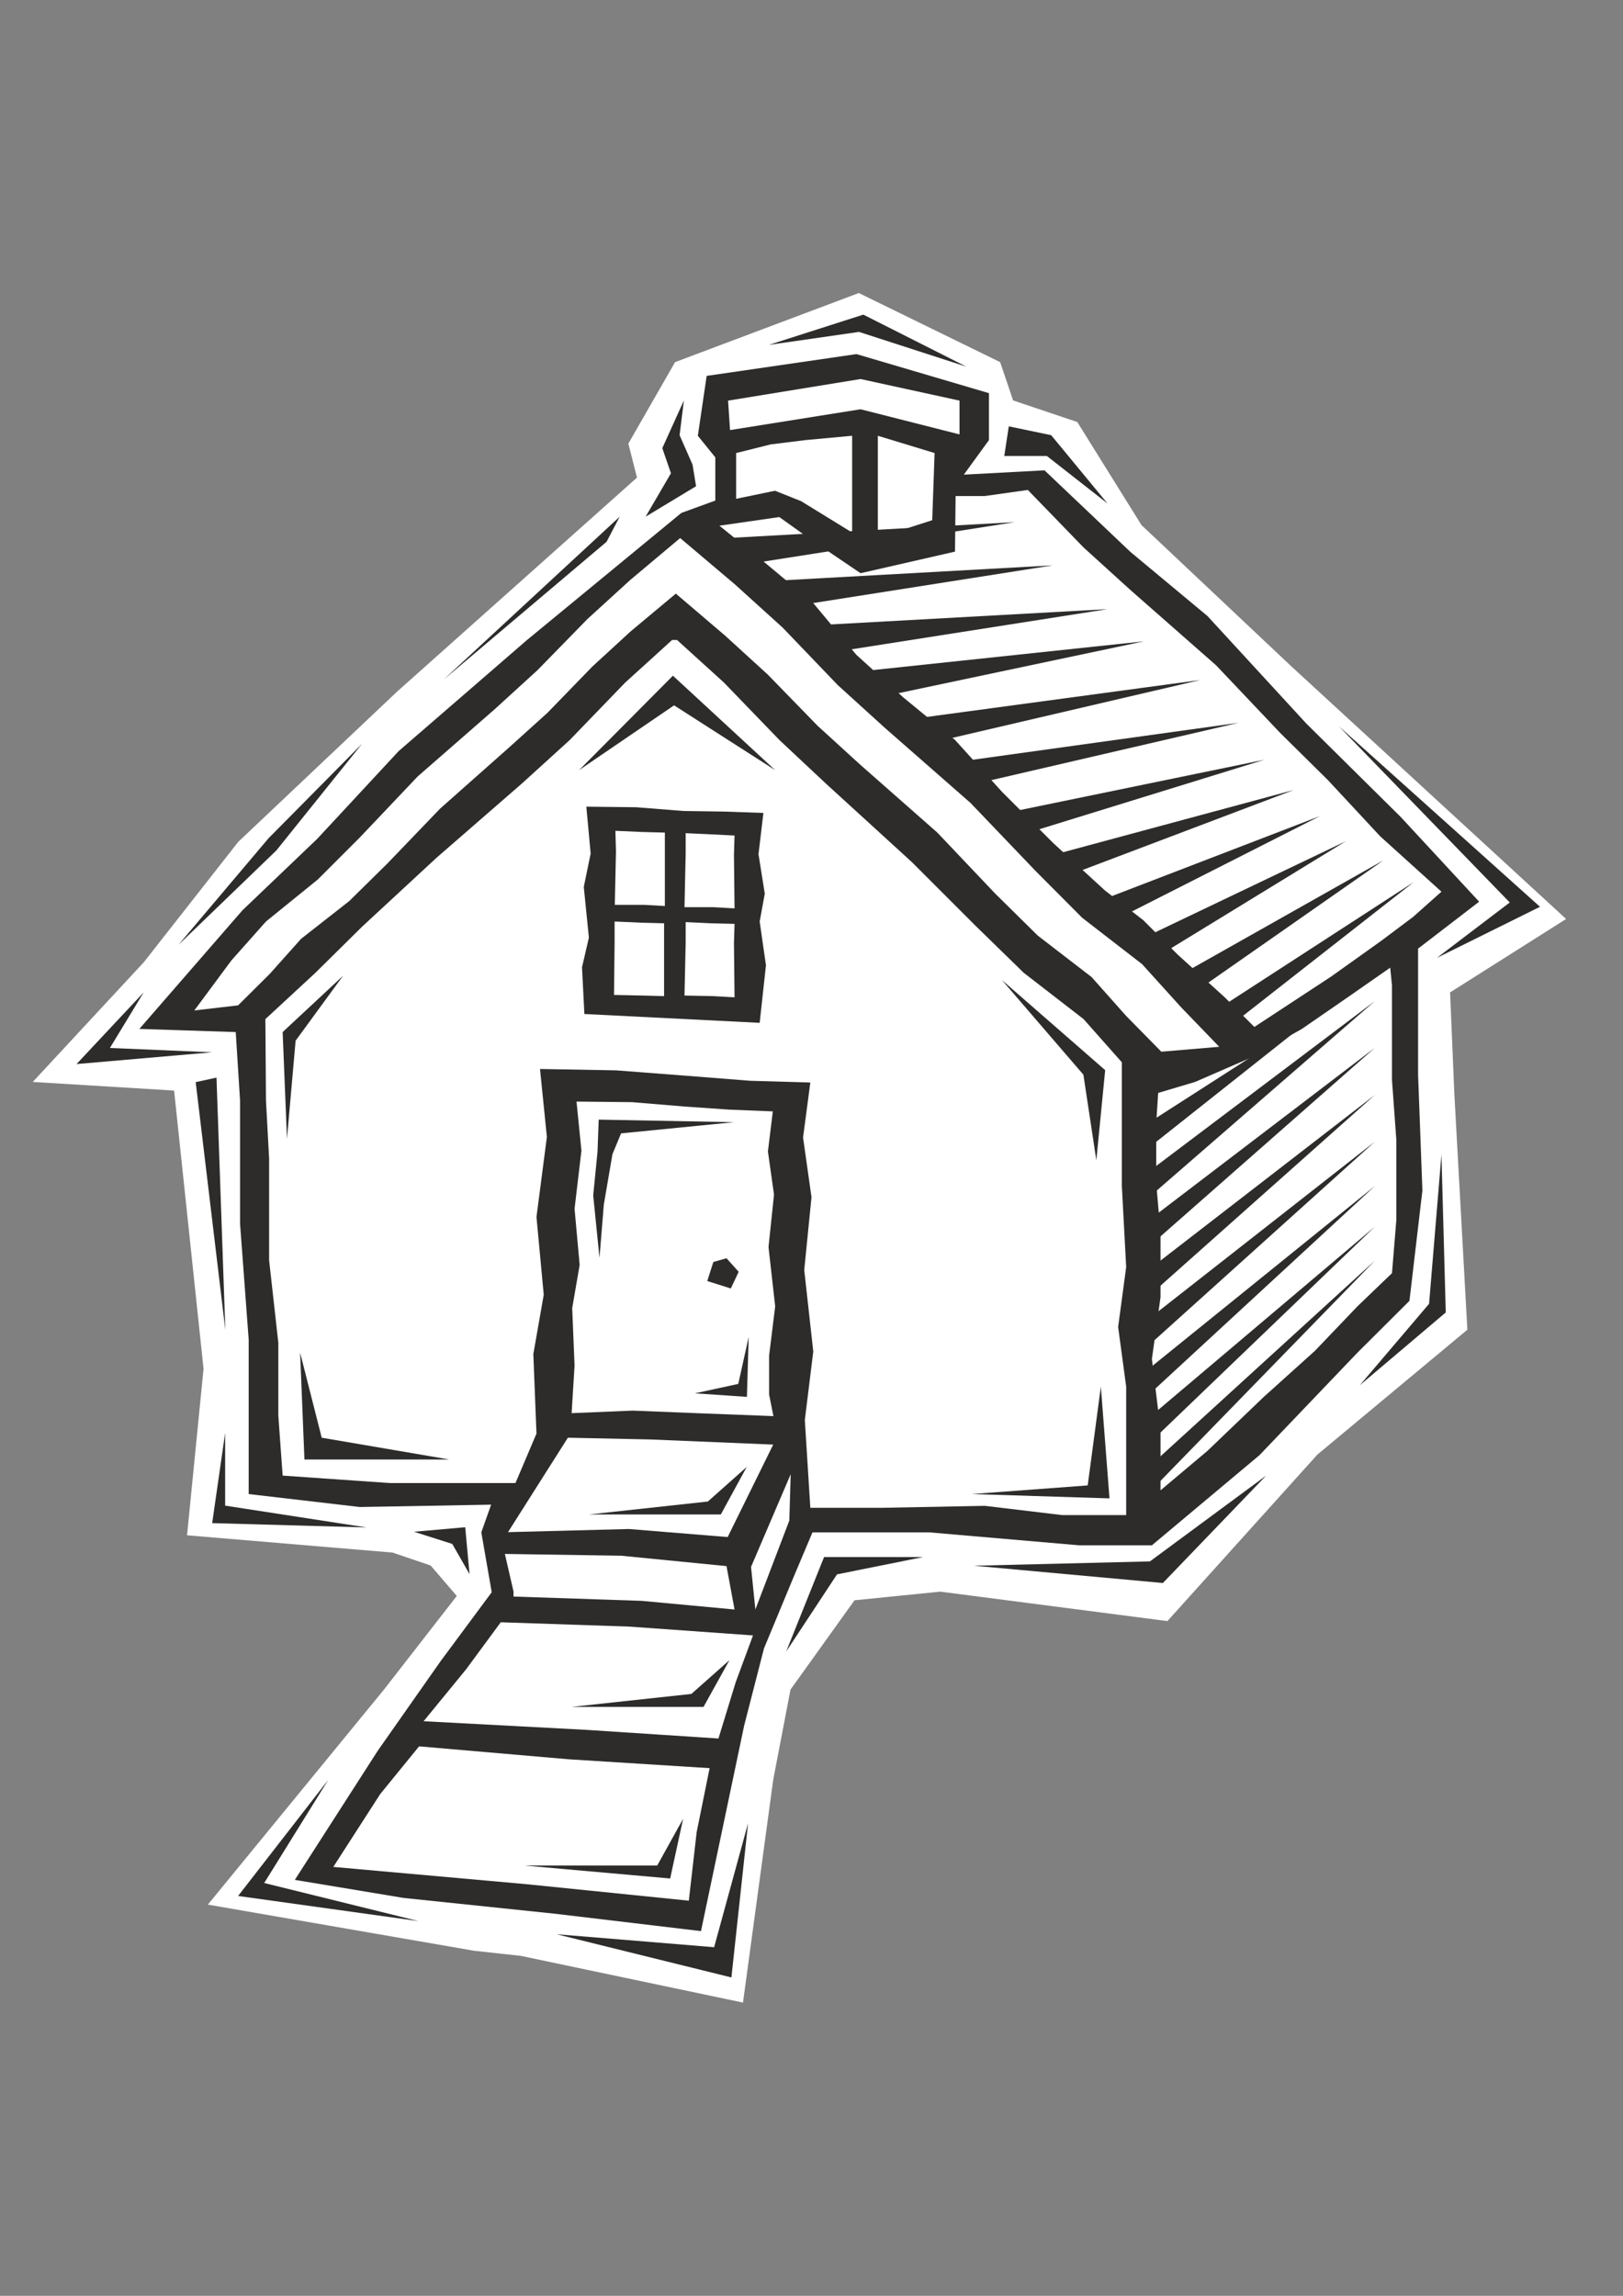 <?xml version="1.0" encoding="utf-8"?>
<!-- Created by UniConvertor 2.0rc4 (https://sk1project.net/) -->
<svg xmlns="http://www.w3.org/2000/svg" height="841.89pt" viewBox="0 0 595.276 841.89" width="595.276pt" version="1.1" xmlns:xlink="http://www.w3.org/1999/xlink" id="a9229661-f60f-11ea-90d1-dcc15c148e23">

<rect x="0" y="0" width="595.276" height="841.89" fill="#808080" stroke="none"/>

<g>
	<path style="fill:#ffffff;" d="M 191.006,717.225 L 272.51,734.361 283.598,652.641 289.934,619.593 313.406,586.833 344.87,583.665 428.174,594.465 483.182,533.409 538.19,487.617 533.438,401.505 531.854,363.921 574.406,336.993 473.678,244.401 418.67,192.561 395.126,154.761 371.582,146.841 366.83,132.801 314.99,107.457 247.598,132.801 230.462,162.681 233.63,175.137 145.574,253.689 87.398,308.697 52.766,352.833 12.014,396.753 63.854,399.921 74.654,501.945 68.606,563.001 143.99,569.337 157.958,574.089 167.534,585.249 140.822,619.593 76.238,698.433 173.87,715.353 191.006,717.225 Z" />
	<path style="fill:#2d2c2b;" d="M 314.126,129.849 L 259.19,137.841 255.95,159.801 262.358,167.721 262.358,183.561 249.902,188.097 193.31,234.681 146.222,275.433 116.342,307.617 88.91,333.825 51.11,377.313 86.462,378.465 88.046,403.593 88.046,448.737 91.214,491.289 91.214,547.881 131.966,552.633 180.134,551.769 176.534,561.921 180.35,583.881 161.558,609.225 138.518,642.057 108.134,689.361 148.022,695.985 203.894,701.817 257.102,708.153 272.942,632.769 280.214,604.473 291.302,577.761 297.998,561.921 340.766,561.921 395.774,566.673 422.486,566.673 461.942,533.625 497.87,496.041 516.95,477.033 521.702,436.569 520.118,394.089 520.118,347.865 542.51,330.657 513.782,299.625 479.078,265.281 442.862,225.897 414.566,202.353 383.102,172.473 353.51,174.057 362.726,161.385 362.726,144.177 314.126,129.849 Z" />
	<path style="fill:#ffffff;" d="M 528.686,326.985 L 506.222,306.681 486.998,286.017 469.574,268.809 446.03,243.969 414.566,216.321 397.358,200.697 376.982,179.673 361.142,181.905 350.486,181.905 350.27,202.281 315.638,210.201 296.918,197.529 285.83,189.609 263.87,192.777 279.494,205.449 298.214,221.073 314.054,240.081 331.262,255.705 350.27,271.329 367.478,290.337 386.27,309.129 405.278,326.553 419.318,337.425 431.99,350.097 449.198,365.721 460.07,376.593 488.366,358.017 506.726,344.913 518.246,336.273 528.686,326.985 Z" />
	<path style="fill:#ffffff;" d="M 87.326,368.673 L 98.918,357.153 110.438,344.265 128.078,330.441 142.118,316.617 161.414,296.529 186.758,274.065 200.798,261.393 217.286,244.401 231.326,231.513 247.886,217.689 265.958,233.097 281.582,247.353 299.87,266.145 315.494,280.401 343.79,305.313 365.03,327.705 380.654,343.113 400.382,358.305 413.054,372.561 425.942,385.665 447.182,383.865 433.214,369.393 418.886,353.553 396.926,336.561 379.79,319.353 355.958,294.441 324.494,266.865 307.286,251.241 287.054,230.145 269.558,214.305 249.47,197.313 231.11,212.721 215.486,226.977 197.126,245.769 181.502,260.025 153.206,284.721 131.966,307.113 116.558,322.521 97.55,337.929 84.878,352.185 71.27,370.545 87.326,368.673 Z" />
	<path style="fill:#ffffff;" d="M 297.206,396.969 L 294.542,417.129 297.638,439.017 294.974,465.729 298.286,495.609 295.19,520.737 297.206,552.921 323.63,552.921 361.214,552.201 389.51,555.585 413.054,555.585 413.054,530.457 413.054,508.497 410.102,486.609 413.054,464.649 411.47,434.985 411.47,408.345 411.47,389.553 397.43,373.713 375.47,356.721 358.046,339.729 334.502,316.185 303.038,287.457 285.902,271.401 265.526,250.305 248.318,234.681 246.518,234.681 229.31,250.305 208.934,271.401 191.51,287.241 160.046,314.601 132.902,339.729 115.694,356.721 97.334,373.713 97.55,403.593 98.702,424.761 98.702,462.129 102.086,492.441 102.086,519.153 103.67,541.113 143.054,543.849 175.67,543.849 189.062,543.849 196.766,525.705 195.614,496.545 199.43,474.801 196.766,446.289 200.582,416.913 198.062,392.001 225.926,392.505 252.206,394.521 275.03,396.321 297.206,396.969 Z" />
	<path style="fill:#ffffff;" d="M 424.79,400.785 L 438.326,396.753 458.702,387.897 477.494,377.313 494.918,365.289 509.894,354.849 510.542,361.401 510.542,377.313 510.542,396.033 512.126,417.777 512.126,427.425 512.126,447.585 510.542,466.881 497.87,479.049 482.246,495.393 463.454,512.313 442.862,532.041 425.654,546.513 425.654,524.337 422.486,498.345 425.654,475.665 425.654,452.121 424.07,433.833 424.07,411.945 424.79,400.785 Z" />
	<path style="fill:#ffffff;" d="M 341.918,190.761 L 342.782,166.137 321.974,159.801 321.974,175.641 321.974,190.113 321.974,197.169 341.918,190.761 Z" />
	<path style="fill:#ffffff;" d="M 312.542,195.297 L 312.542,185.145 312.542,174.057 312.542,159.801 295.406,161.385 282.662,162.969 269.99,166.137 269.99,175.641 269.99,182.913 284.246,179.961 293.822,183.777 312.542,195.297 Z" />
	<path style="fill:#2d2c2b;" d="M 284.318,282.417 L 246.806,247.785 212.39,282.417 247.238,258.657 284.318,282.417 Z" />
	<path style="fill:#2d2c2b;" d="M 125.846,357.801 L 103.67,378.465 105.254,417.633 108.422,381.633 125.846,357.801 Z" />
	<path style="fill:#2d2c2b;" d="M 405.35,392.433 L 367.478,359.385 397.358,394.089 402.11,425.481 405.35,392.433 Z" />
	<path style="fill:#2d2c2b;" d="M 403.766,508.497 L 406.934,549.465 356.39,547.881 398.942,544.713 403.766,508.497 Z" />
	<path style="fill:#2d2c2b;" d="M 164.798,535.209 L 111.662,535.209 110.078,496.041 117.998,527.217 164.798,535.209 Z" />
	<path style="fill:#ffffff;" d="M 351.926,159.297 L 315.638,150.081 267.758,157.713 267.038,146.913 315.638,138.993 351.926,146.913 351.926,159.297 Z" />
	<path style="fill:#2d2c2b;" d="M 452.438,375.225 L 518.534,323.457 446.03,370.473 452.438,375.225 Z" />
	<path style="fill:#2d2c2b;" d="M 441.35,361.617 L 507.446,315.465 435.23,356.217 441.35,361.617 Z" />
	<path style="fill:#2d2c2b;" d="M 427.526,348.945 L 493.622,308.481 421.118,343.113 427.526,348.945 Z" />
	<path style="fill:#2d2c2b;" d="M 413.27,335.193 L 484.118,299.265 407.15,328.857 413.27,335.193 Z" />
	<path style="fill:#2d2c2b;" d="M 394.478,320.001 L 474.542,289.689 388.07,313.017 394.478,320.001 Z" />
	<path style="fill:#2d2c2b;" d="M 378.854,304.809 L 463.742,278.601 372.446,297.393 378.854,304.809 Z" />
	<path style="fill:#2d2c2b;" d="M 359.846,286.953 L 454.238,265.065 353.726,279.033 359.846,286.953 Z" />
	<path style="fill:#2d2c2b;" d="M 344.222,271.761 L 440.198,249.369 337.814,263.193 344.222,271.761 Z" />
	<path style="fill:#2d2c2b;" d="M 325.43,255.057 L 419.534,235.185 319.022,245.841 325.43,255.057 Z" />
	<path style="fill:#2d2c2b;" d="M 307.07,238.929 L 406.214,223.377 300.662,229.209 307.07,238.929 Z" />
	<path style="fill:#2d2c2b;" d="M 287.27,222.873 L 386.126,207.321 280.934,213.153 287.27,222.873 Z" />
	<path style="fill:#2d2c2b;" d="M 273.014,207.033 L 372.158,191.481 266.678,197.313 273.014,207.033 Z" />
	<path style="fill:#2d2c2b;" d="M 419.39,431.097 L 504.278,367.089 419.39,440.817 419.39,431.097 Z" />
	<path style="fill:#2d2c2b;" d="M 419.39,448.953 L 504.278,384.225 419.39,458.889 419.39,448.953 Z" />
	<path style="fill:#2d2c2b;" d="M 419.39,467.097 L 504.278,401.505 419.39,477.033 419.39,467.097 Z" />
	<path style="fill:#2d2c2b;" d="M 419.39,485.169 L 504.278,418.641 419.39,495.105 419.39,485.169 Z" />
	<path style="fill:#2d2c2b;" d="M 419.39,503.529 L 504.278,434.913 419.39,513.249 419.39,503.529 Z" />
	<path style="fill:#2d2c2b;" d="M 419.39,521.601 L 504.278,449.817 419.39,531.321 419.39,521.601 Z" />
	<path style="fill:#2d2c2b;" d="M 419.39,539.745 L 504.278,462.273 419.39,549.465 419.39,539.745 Z" />
	<path style="fill:#2d2c2b;" d="M 417.806,413.961 L 482.318,372.561 417.806,423.681 417.806,413.961 Z" />
	<path style="fill:#ffffff;" d="M 188.342,585.465 L 235.43,587.049 269.414,590.217 266.462,574.305 227.798,570.489 185.174,569.841 188.342,583.593 188.342,585.465 Z" />
	<path style="fill:#ffffff;" d="M 276.182,599.721 L 230.75,596.481 183.662,594.897 170.99,612.105 155.366,631.185 215.126,634.353 263.51,637.521 269.846,616.857 276.182,599.721 Z" />
	<path style="fill:#ffffff;" d="M 260.27,648.393 L 208.718,645.153 153.71,640.401 139.454,657.897 122.246,684.609 193.094,690.945 252.638,696.993 255.518,671.865 260.27,648.393 Z" />
	<path style="fill:#ffffff;" d="M 283.598,529.737 L 238.598,527.865 208.286,527.217 186.326,561.849 230.678,560.697 266.894,563.649 283.598,529.737 Z" />
	<path style="fill:#ffffff;" d="M 277.046,590.217 L 275.462,574.593 290.006,540.609 289.502,557.601 277.046,590.217 Z" />
	<path style="fill:#2d2c2b;" d="M 273.878,537.945 L 264.374,555.369 215.99,555.369 259.622,550.617 273.878,537.945 Z" />
	<path style="fill:#2d2c2b;" d="M 267.542,608.793 L 258.038,625.929 209.654,625.929 253.574,621.177 267.542,608.793 Z" />
	<path style="fill:#2d2c2b;" d="M 250.55,666.969 L 245.798,688.857 192.374,684.105 241.046,684.105 250.55,666.969 Z" />
	<path style="fill:#ffffff;" d="M 210.734,500.793 L 209.87,479.697 212.606,463.857 210.734,443.265 213.254,421.953 211.454,403.953 231.83,404.169 250.838,405.753 267.326,406.905 283.454,407.553 281.654,422.241 283.886,438.081 281.87,457.305 284.318,479.049 282.086,497.121 282.086,511.377 283.67,519.297 255.374,518.217 232.046,517.281 209.654,518.217 210.734,500.793 Z" />
	<path style="fill:#2d2c2b;" d="M 219.59,410.577 L 269.198,411.513 227.798,415.617 224.63,423.249 221.462,441.753 219.878,461.265 217.574,438.369 219.158,422.313 219.59,410.577 Z" />
	<path style="fill:#2d2c2b;" d="M 254.87,510.945 L 273.95,512.241 274.598,490.281 270.782,507.489 254.87,510.945 Z" />
	<path style="fill:#2d2c2b;" d="M 261.638,462.777 L 259.406,469.761 268.046,472.497 270.926,466.377 266.462,461.409 261.638,462.777 Z" />
	<path style="fill:#2d2c2b;" d="M 214.334,371.841 L 213.47,354.705 215.99,343.833 214.118,325.257 216.638,313.017 215.054,295.809 233.414,296.025 250.622,297.393 265.526,297.609 279.998,298.113 278.198,313.233 280.502,327.705 278.63,337.929 280.934,353.985 278.63,375.081 214.334,371.841 Z" />
	<path style="fill:#2d2c2b;" d="M 255.302,178.305 L 254.006,170.385 249.254,159.585 250.838,146.841 242.918,164.337 246.086,173.553 236.798,189.465 255.302,178.305 Z" />
	<path style="fill:#2d2c2b;" d="M 282.014,126.465 L 315.062,121.713 354.446,134.457 316.646,115.377 282.014,126.465 Z" />
	<path style="fill:#2d2c2b;" d="M 369.998,156.345 L 368.342,167.217 383.966,167.217 406.214,184.641 385.55,159.585 369.998,156.345 Z" />
	<path style="fill:#2d2c2b;" d="M 491.102,266.361 L 553.742,330.945 527.03,351.249 564.83,332.529 491.102,266.361 Z" />
	<path style="fill:#2d2c2b;" d="M 528.686,423.393 L 530.27,481.281 498.734,507.993 524.15,478.113 528.686,423.393 Z" />
	<path style="fill:#2d2c2b;" d="M 464.39,541.113 L 426.518,580.497 357.254,574.161 421.766,572.577 464.39,541.113 Z" />
	<path style="fill:#2d2c2b;" d="M 338.534,570.993 L 302.246,570.993 288.35,605.625 306.998,577.329 338.534,570.993 Z" />
	<path style="fill:#ffffff;" d="M 225.926,312.081 L 225.71,304.665 235.502,305.097 243.854,305.313 243.854,312.369 243.854,332.241 236.15,331.809 225.494,331.809 225.926,312.081 Z" />
	<path style="fill:#ffffff;" d="M 251.486,312.945 L 251.486,305.529 260.774,305.961 269.414,306.393 269.198,313.449 269.414,333.105 261.71,332.673 251.054,332.673 251.486,312.945 Z" />
	<path style="fill:#ffffff;" d="M 251.486,345.561 L 251.486,338.145 260.774,338.577 269.414,338.793 269.198,345.849 269.414,365.721 261.71,365.289 251.054,365.073 251.486,345.561 Z" />
	<path style="fill:#ffffff;" d="M 225.422,345.345 L 225.422,337.929 235.214,338.361 243.566,338.577 243.566,345.633 243.566,365.289 235.862,365.073 225.206,364.857 225.422,345.345 Z" />
	<path style="fill:#2d2c2b;" d="M 132.83,272.697 L 101.366,311.865 65.438,346.497 98.486,307.401 132.83,272.697 Z" />
	<path style="fill:#2d2c2b;" d="M 52.694,363.921 L 40.31,384.297 77.822,385.881 28.07,390.201 52.694,363.921 Z" />
	<path style="fill:#2d2c2b;" d="M 79.406,395.169 L 71.774,396.825 82.646,487.689 79.406,395.169 Z" />
	<path style="fill:#2d2c2b;" d="M 82.574,525.489 L 82.574,552.129 134.414,560.121 77.822,558.537 82.574,525.489 Z" />
	<path style="fill:#2d2c2b;" d="M 151.838,561.705 L 170.63,560.049 172.214,577.257 165.878,566.169 151.838,561.705 Z" />
	<path style="fill:#2d2c2b;" d="M 120.374,652.713 L 96.902,690.513 153.494,704.481 87.326,695.265 120.374,652.713 Z" />
	<path style="fill:#2d2c2b;" d="M 204.182,709.305 L 261.926,714.057 274.382,668.553 268.262,725.145 204.182,709.305 Z" />
	<path style="fill:#2d2c2b;" d="M 222.47,198.681 L 227.294,189.465 162.71,249.225 222.47,198.681 Z" />
</g>
</svg>